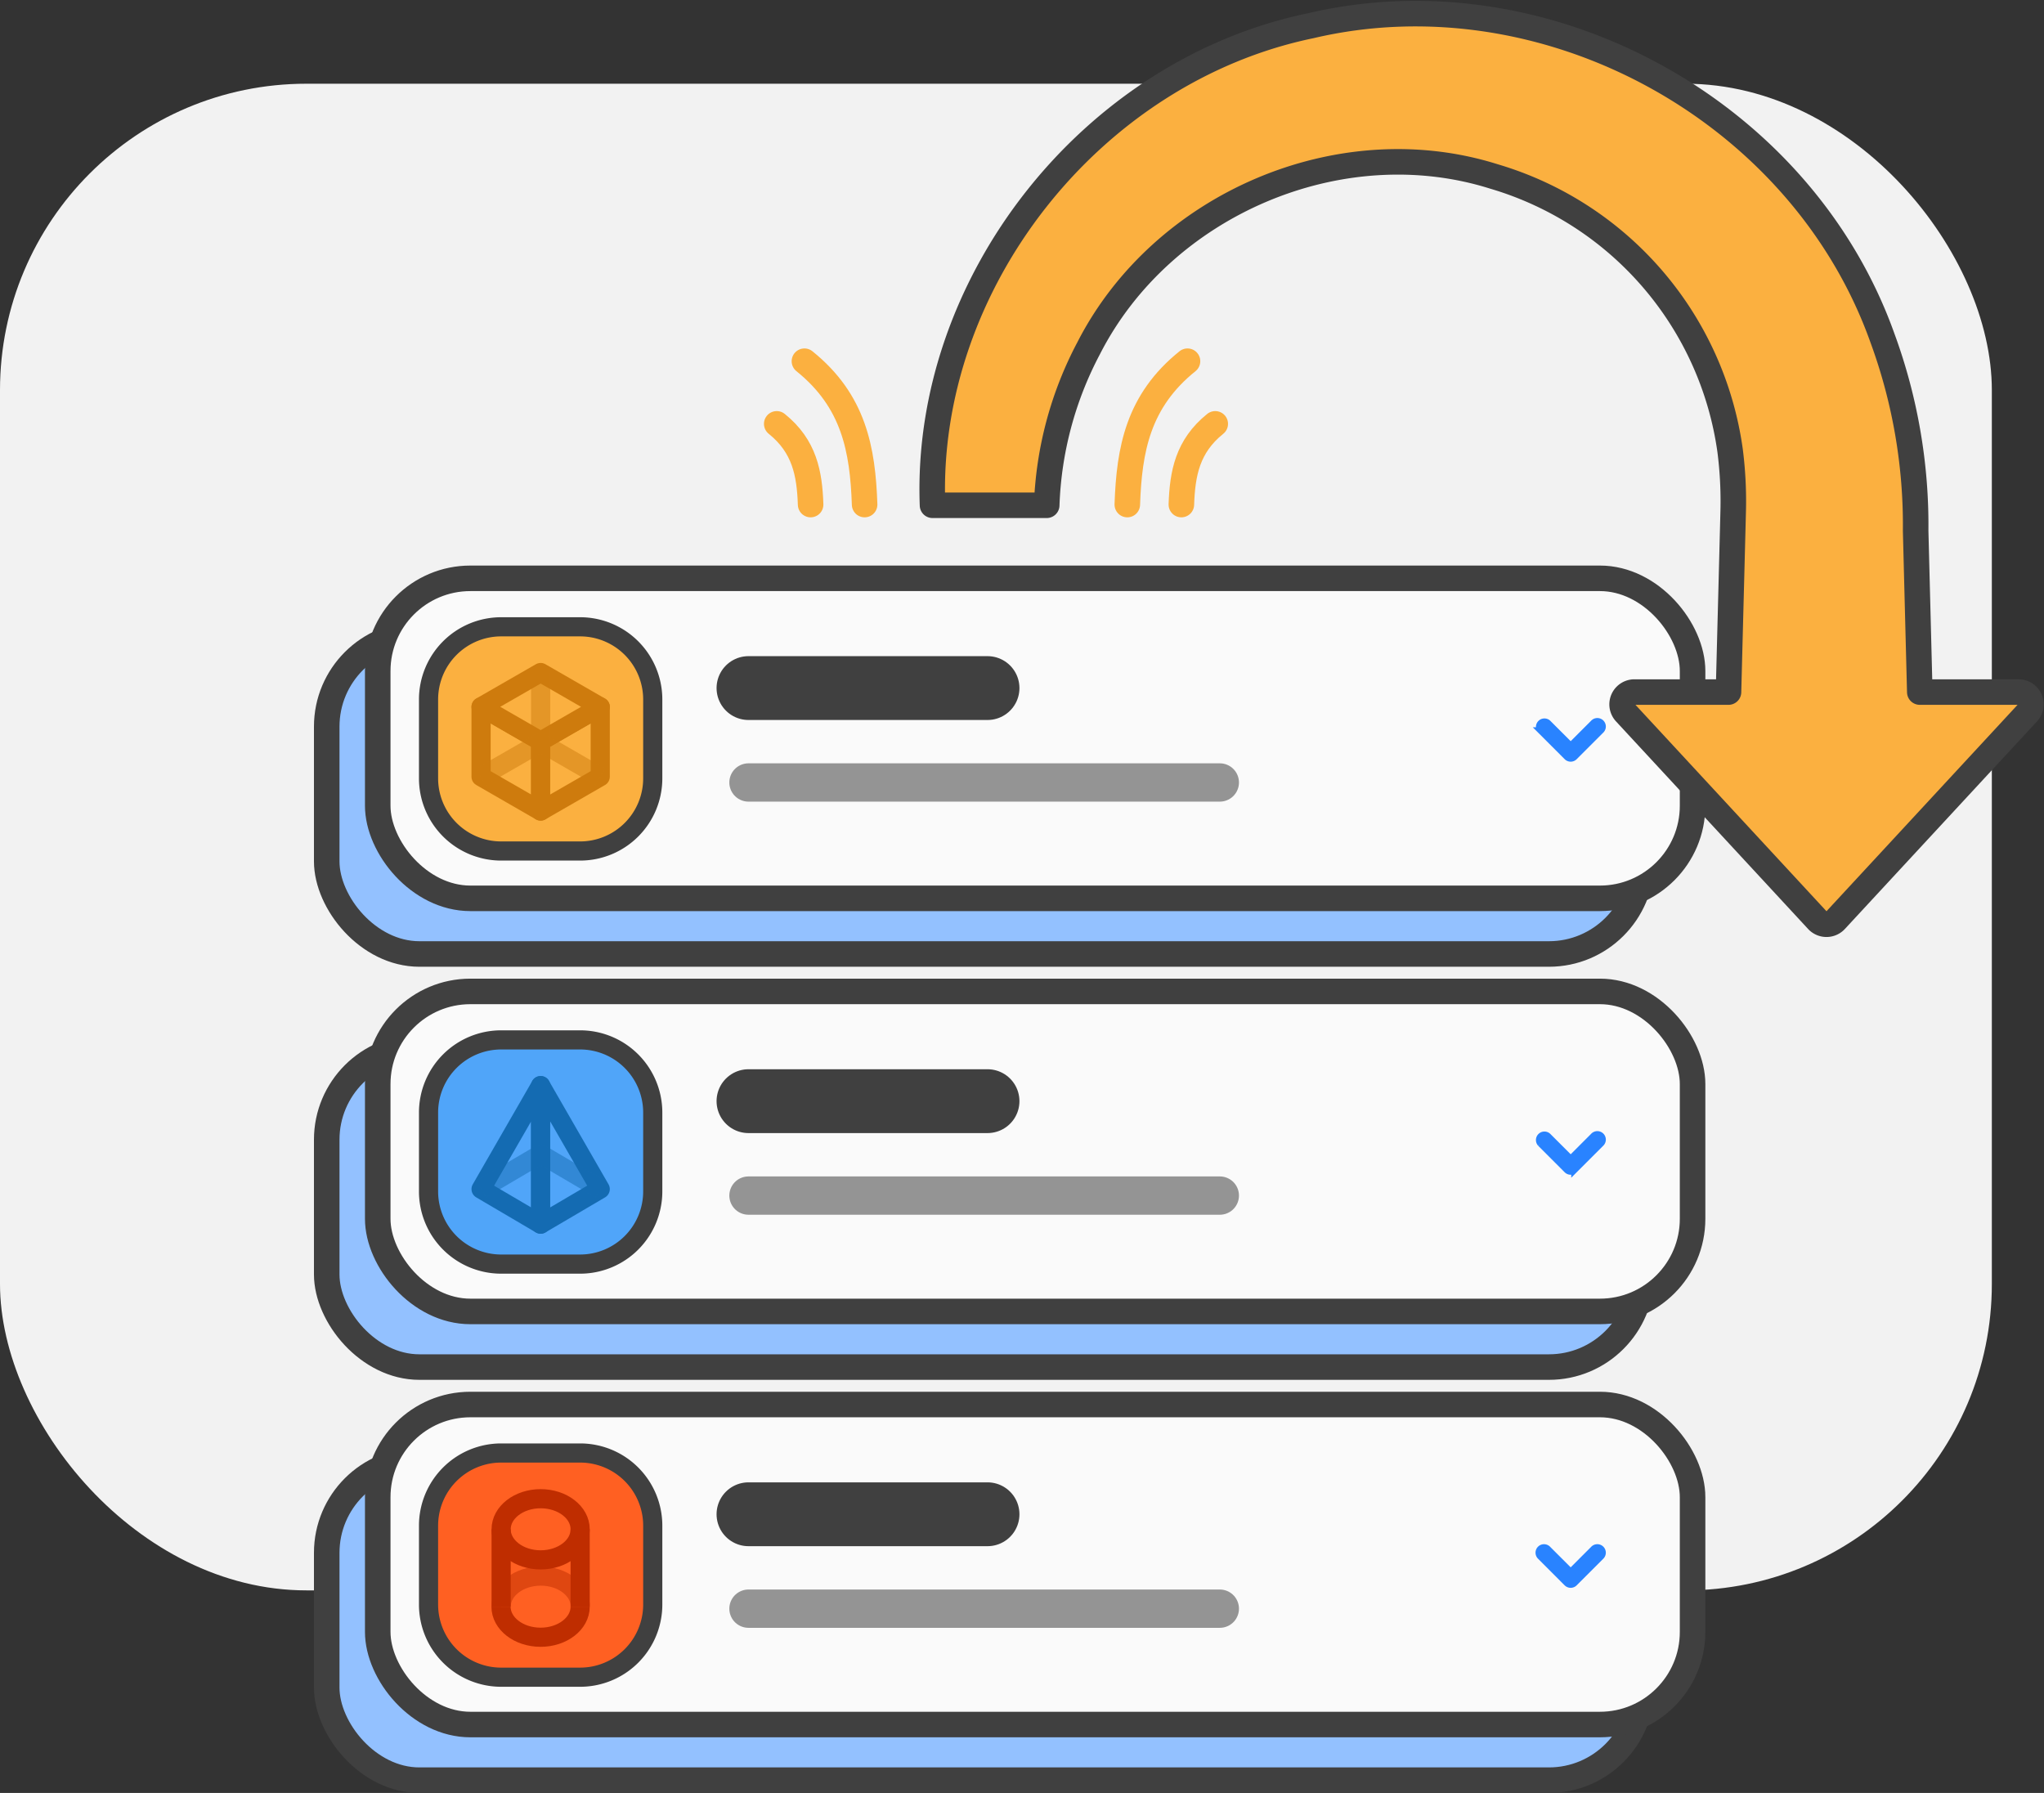 <svg xmlns="http://www.w3.org/2000/svg" xmlns:xlink="http://www.w3.org/1999/xlink" width="160.085" height="140.422" viewBox="0 0 160.085 140.422">
  <rect x="0" y="0" width="160.085" height="140.422" fill="#333333" stroke="none"/>
  <defs>
    <clipPath id="clip-path">
      <rect id="Rectangle_1972" data-name="Rectangle 1972" width="39.916" height="3.002" fill="none"/>
    </clipPath>
    <clipPath id="clip-path-2">
      <rect id="Rectangle_1973" data-name="Rectangle 1973" width="10.082" height="4.09" fill="none"/>
    </clipPath>
    <clipPath id="clip-path-3">
      <rect id="Rectangle_1974" data-name="Rectangle 1974" width="1.501" height="5.373" fill="none"/>
    </clipPath>
    <clipPath id="clip-path-5">
      <rect id="Rectangle_1978" data-name="Rectangle 1978" width="10.094" height="4.142" fill="none"/>
    </clipPath>
    <clipPath id="clip-path-7">
      <rect id="Rectangle_1983" data-name="Rectangle 1983" width="7.692" height="3.146" fill="none"/>
    </clipPath>
  </defs>
  <g id="Beautiful_and_Useful_Image" data-name="Beautiful and Useful Image" transform="translate(-1083 -1135.443)">
    <rect id="Rectangle_1910" data-name="Rectangle 1910" width="156" height="118" rx="24" transform="translate(1083 1142)" fill="#f2f2f2"/>
    <g id="Image">
      <path id="Path_3377" data-name="Path 3377" d="M96.466,74.357H8.012A7.262,7.262,0,0,1,.75,67.1V56.556a7.262,7.262,0,0,1,7.262-7.262H96.466a7.262,7.262,0,0,1,7.262,7.262V67.1a7.262,7.262,0,0,1-7.262,7.262" transform="translate(1107.84 1135.801)" fill="#93c1ff"/>
      <rect id="Rectangle_1967" data-name="Rectangle 1967" width="102.978" height="25.063" rx="7.256" transform="translate(1108.589 1185.095)" fill="none" stroke="#404040" stroke-width="2"/>
      <path id="Path_3378" data-name="Path 3378" d="M96.466,106.684H8.012A7.262,7.262,0,0,1,.75,99.422V88.883a7.262,7.262,0,0,1,7.262-7.262H96.466a7.262,7.262,0,0,1,7.262,7.262V99.422a7.262,7.262,0,0,1-7.262,7.262" transform="translate(1107.84 1135.827)" fill="#93c1ff"/>
      <rect id="Rectangle_1968" data-name="Rectangle 1968" width="102.978" height="25.063" rx="7.256" transform="translate(1108.589 1217.448)" fill="none" stroke="#404040" stroke-width="2"/>
      <path id="Path_3379" data-name="Path 3379" d="M96.466,139.012H8.012A7.262,7.262,0,0,1,.75,131.75V121.211a7.262,7.262,0,0,1,7.262-7.262H96.466a7.262,7.262,0,0,1,7.262,7.262V131.75a7.262,7.262,0,0,1-7.262,7.262" transform="translate(1107.84 1135.853)" fill="#93c1ff"/>
      <rect id="Rectangle_1969" data-name="Rectangle 1969" width="102.978" height="25.063" rx="7.256" transform="translate(1108.589 1249.802)" fill="none" stroke="#404040" stroke-width="2"/>
      <path id="Path_3380" data-name="Path 3380" d="M100.458,70H12A7.262,7.262,0,0,1,4.742,62.74V52.2A7.262,7.262,0,0,1,12,44.939h88.454A7.262,7.262,0,0,1,107.72,52.2V62.74A7.262,7.262,0,0,1,100.458,70" transform="translate(1107.843 1135.797)" fill="#fafafa"/>
      <rect id="Rectangle_1970" data-name="Rectangle 1970" width="102.978" height="25.063" rx="7.256" transform="translate(1112.584 1180.737)" fill="none" stroke="#404040" stroke-linejoin="round" stroke-width="2"/>
      <path id="Path_3381" data-name="Path 3381" d="M20.582,66.292H14.413a5.7,5.7,0,0,1-5.7-5.7V54.428a5.7,5.7,0,0,1,5.7-5.695h6.169a5.7,5.7,0,0,1,5.7,5.695V60.6a5.7,5.7,0,0,1-5.7,5.7" transform="translate(1107.846 1135.801)" fill="#fbb040"/>
      <path id="Rectangle_1971" data-name="Rectangle 1971" d="M5.691,0h6.178A5.691,5.691,0,0,1,17.56,5.691v6.178a5.69,5.69,0,0,1-5.69,5.69H5.691A5.691,5.691,0,0,1,0,11.868V5.691A5.691,5.691,0,0,1,5.691,0Z" transform="translate(1116.563 1184.534)" fill="none" stroke="#404040" stroke-width="1.5"/>
      <line id="Line_604" data-name="Line 604" x2="18.721" transform="translate(1141.621 1189.332)" fill="none" stroke="#404040" stroke-linecap="round" stroke-linejoin="round" stroke-width="5"/>
      <g id="Group_1844" data-name="Group 1844" transform="translate(1140.12 1195.225)" opacity="0.55">
        <g id="Group_1843" data-name="Group 1843">
          <g id="Group_1842" data-name="Group 1842" clip-path="url(#clip-path)">
            <line id="Line_605" data-name="Line 605" x2="36.914" transform="translate(1.501 1.501)" fill="none" stroke="#404040" stroke-linecap="round" stroke-linejoin="round" stroke-width="3"/>
          </g>
        </g>
      </g>
      <path id="Path_3382" data-name="Path 3382" d="M97.806,58.919l-2.072-2.072a.415.415,0,0,1,.586-.586L98.1,58.039l1.778-1.778a.415.415,0,1,1,.586.586l-2.072,2.072a.414.414,0,0,1-.586,0Z" transform="translate(1107.916 1135.806)" fill="#2983ff"/>
      <path id="Path_3383" data-name="Path 3383" d="M97.806,58.919l-2.072-2.072a.415.415,0,0,1,.586-.586L98.1,58.039l1.778-1.778a.415.415,0,1,1,.586.586l-2.072,2.072a.414.414,0,0,1-.586,0Z" transform="translate(1107.916 1135.806)" fill="none" stroke="#2983ff" stroke-width="0.5"/>
      <path id="Path_3384" data-name="Path 3384" d="M17.494,63.158l-4.667-2.689V55l4.667,2.689Z" transform="translate(1107.85 1135.806)" fill="#fbb040"/>
      <path id="Path_3385" data-name="Path 3385" d="M17.494,63.158l-4.667-2.689V55l4.667,2.689Z" transform="translate(1107.85 1135.806)" fill="none" stroke="#ce7b0d" stroke-linejoin="round" stroke-width="1.5"/>
      <path id="Path_3386" data-name="Path 3386" d="M17.49,63.158l4.667-2.689V55L17.49,57.687Z" transform="translate(1107.853 1135.806)" fill="#fbb040"/>
      <path id="Path_3387" data-name="Path 3387" d="M17.49,63.158l4.667-2.689V55L17.49,57.687Z" transform="translate(1107.853 1135.806)" fill="none" stroke="#ce7b0d" stroke-linejoin="round" stroke-width="1.5"/>
      <path id="Path_3388" data-name="Path 3388" d="M17.494,57.684l-4.667-2.689,4.667-2.684L22.161,55Z" transform="translate(1107.85 1135.803)" fill="#fbb040"/>
      <path id="Path_3389" data-name="Path 3389" d="M17.494,57.684l-4.667-2.689,4.667-2.684L22.161,55Z" transform="translate(1107.85 1135.803)" fill="none" stroke="#ce7b0d" stroke-linejoin="round" stroke-width="1.5"/>
      <g id="Group_1847" data-name="Group 1847" transform="translate(1120.303 1192.84)" opacity="0.5">
        <g id="Group_1846" data-name="Group 1846">
          <g id="Group_1845" data-name="Group 1845" clip-path="url(#clip-path-2)">
            <path id="Path_3390" data-name="Path 3390" d="M12.827,60.467l4.667-2.684,4.667,2.689" transform="translate(-12.453 -57.032)" fill="none" stroke="#ce7b0d" stroke-linejoin="round" stroke-width="1.5"/>
          </g>
        </g>
      </g>
      <g id="Group_1850" data-name="Group 1850" transform="translate(1124.593 1188.114)" opacity="0.5">
        <g id="Group_1849" data-name="Group 1849">
          <g id="Group_1848" data-name="Group 1848" clip-path="url(#clip-path-3)">
            <line id="Line_606" data-name="Line 606" y2="5.373" transform="translate(0.751)" fill="none" stroke="#ce7b0d" stroke-linejoin="round" stroke-width="1.5"/>
          </g>
        </g>
      </g>
      <path id="Path_3391" data-name="Path 3391" d="M100.458,102.33H12a7.262,7.262,0,0,1-7.262-7.262V84.529A7.262,7.262,0,0,1,12,77.267h88.454a7.262,7.262,0,0,1,7.262,7.262V95.068a7.262,7.262,0,0,1-7.262,7.262" transform="translate(1107.843 1135.823)" fill="#fafafa"/>
      <rect id="Rectangle_1975" data-name="Rectangle 1975" width="102.978" height="25.063" rx="7.256" transform="translate(1112.584 1213.09)" fill="none" stroke="#404040" stroke-linejoin="round" stroke-width="2"/>
      <path id="Path_3392" data-name="Path 3392" d="M20.582,98.62H14.413a5.7,5.7,0,0,1-5.7-5.7V86.756a5.7,5.7,0,0,1,5.7-5.695h6.169a5.7,5.7,0,0,1,5.7,5.695v6.169a5.7,5.7,0,0,1-5.7,5.7" transform="translate(1107.846 1135.826)" fill="#50a5f9"/>
      <path id="Rectangle_1976" data-name="Rectangle 1976" d="M5.691,0h6.178A5.691,5.691,0,0,1,17.56,5.691v6.177a5.691,5.691,0,0,1-5.691,5.691H5.69A5.69,5.69,0,0,1,0,11.869V5.691A5.691,5.691,0,0,1,5.691,0Z" transform="translate(1116.563 1216.887)" fill="none" stroke="#404040" stroke-linejoin="round" stroke-width="1.5"/>
      <line id="Line_607" data-name="Line 607" x2="18.721" transform="translate(1141.621 1221.685)" fill="none" stroke="#404040" stroke-linecap="round" stroke-linejoin="round" stroke-width="5"/>
      <g id="Group_1853" data-name="Group 1853" transform="translate(1140.12 1227.579)" opacity="0.55">
        <g id="Group_1852" data-name="Group 1852">
          <g id="Group_1851" data-name="Group 1851" clip-path="url(#clip-path)">
            <line id="Line_608" data-name="Line 608" x2="36.914" transform="translate(1.501 1.501)" fill="none" stroke="#404040" stroke-linecap="round" stroke-linejoin="round" stroke-width="3"/>
          </g>
        </g>
      </g>
      <path id="Path_3393" data-name="Path 3393" d="M97.806,91.246l-2.072-2.072a.415.415,0,0,1,.586-.586L98.1,90.366l1.778-1.778a.415.415,0,1,1,.586.586l-2.072,2.072a.414.414,0,0,1-.586,0Z" transform="translate(1107.916 1135.832)" fill="#2983ff"/>
      <path id="Path_3394" data-name="Path 3394" d="M97.806,91.246l-2.072-2.072a.415.415,0,0,1,.586-.586L98.1,90.366l1.778-1.778a.415.415,0,1,1,.586.586l-2.072,2.072a.414.414,0,0,1-.586,0Z" transform="translate(1107.916 1135.832)" fill="none" stroke="#2983ff" stroke-width="0.5"/>
      <path id="Path_3395" data-name="Path 3395" d="M17.494,84.638v10.85l-4.667-2.744Z" transform="translate(1107.85 1135.829)" fill="#50a5f9"/>
      <path id="Path_3396" data-name="Path 3396" d="M17.494,84.638v10.85l-4.667-2.744Z" transform="translate(1107.85 1135.829)" fill="none" stroke="#146bb2" stroke-linejoin="round" stroke-width="1.5"/>
      <path id="Path_3397" data-name="Path 3397" d="M17.49,84.638v10.85l4.667-2.744Z" transform="translate(1107.853 1135.829)" fill="#50a5f9"/>
      <path id="Path_3398" data-name="Path 3398" d="M17.49,84.638v10.85l4.667-2.744Z" transform="translate(1107.853 1135.829)" fill="none" stroke="#146bb2" stroke-linejoin="round" stroke-width="1.5"/>
      <g id="Group_1856" data-name="Group 1856" transform="translate(1120.296 1225.079)" opacity="0.5">
        <g id="Group_1855" data-name="Group 1855">
          <g id="Group_1854" data-name="Group 1854" clip-path="url(#clip-path-5)">
            <path id="Path_3399" data-name="Path 3399" d="M12.827,92.74,17.494,90l4.667,2.744" transform="translate(-12.447 -89.245)" fill="none" stroke="#146bb2" stroke-linejoin="round" stroke-width="1.5"/>
          </g>
        </g>
      </g>
      <path id="Path_3400" data-name="Path 3400" d="M100.458,134.658H12A7.262,7.262,0,0,1,4.742,127.4V116.857A7.262,7.262,0,0,1,12,109.595h88.454a7.262,7.262,0,0,1,7.262,7.262V127.4a7.262,7.262,0,0,1-7.262,7.262" transform="translate(1107.843 1135.849)" fill="#fafafa"/>
      <rect id="Rectangle_1979" data-name="Rectangle 1979" width="102.978" height="25.063" rx="7.256" transform="translate(1112.584 1245.444)" fill="none" stroke="#404040" stroke-linejoin="round" stroke-width="2"/>
      <path id="Path_3401" data-name="Path 3401" d="M20.582,130.947H14.413a5.7,5.7,0,0,1-5.7-5.7v-6.169a5.7,5.7,0,0,1,5.7-5.695h6.169a5.7,5.7,0,0,1,5.7,5.695v6.169a5.7,5.7,0,0,1-5.7,5.7" transform="translate(1107.846 1135.852)" fill="#ff6022"/>
      <path id="Rectangle_1980" data-name="Rectangle 1980" d="M5.691,0h6.178A5.691,5.691,0,0,1,17.56,5.691v6.178a5.69,5.69,0,0,1-5.69,5.69H5.69A5.69,5.69,0,0,1,0,11.869V5.691A5.691,5.691,0,0,1,5.691,0Z" transform="translate(1116.563 1249.241)" fill="none" stroke="#404040" stroke-linejoin="round" stroke-width="1.5"/>
      <line id="Line_609" data-name="Line 609" x2="18.721" transform="translate(1141.621 1254.039)" fill="none" stroke="#404040" stroke-linecap="round" stroke-linejoin="round" stroke-width="5"/>
      <g id="Group_1859" data-name="Group 1859" transform="translate(1140.12 1259.932)" opacity="0.55">
        <g id="Group_1858" data-name="Group 1858">
          <g id="Group_1857" data-name="Group 1857" clip-path="url(#clip-path)">
            <line id="Line_610" data-name="Line 610" x2="36.914" transform="translate(1.501 1.501)" fill="none" stroke="#404040" stroke-linecap="round" stroke-linejoin="round" stroke-width="3"/>
          </g>
        </g>
      </g>
      <path id="Path_3402" data-name="Path 3402" d="M97.806,123.574,95.734,121.5a.415.415,0,1,1,.586-.586l1.779,1.777,1.778-1.778a.415.415,0,1,1,.586.586l-2.072,2.072a.414.414,0,0,1-.586,0Z" transform="translate(1107.916 1135.858)" fill="#2983ff"/>
      <path id="Path_3403" data-name="Path 3403" d="M97.806,123.574,95.734,121.5a.415.415,0,1,1,.586-.586l1.779,1.777,1.778-1.778a.415.415,0,1,1,.586.586l-2.072,2.072a.414.414,0,0,1-.586,0Z" transform="translate(1107.916 1135.858)" fill="none" stroke="#2983ff" stroke-width="0.5"/>
      <rect id="Rectangle_1982" data-name="Rectangle 1982" width="6.191" height="6.191" transform="translate(1122.247 1255.216)" fill="#ff6022"/>
      <path id="Path_3404" data-name="Path 3404" d="M20.588,119.361c0,1.323-1.386,2.395-3.1,2.395s-3.1-1.072-3.1-2.395,1.386-2.395,3.1-2.395,3.1,1.072,3.1,2.395" transform="translate(1107.851 1135.855)" fill="#ff6022"/>
      <ellipse id="Ellipse_44" data-name="Ellipse 44" cx="3.095" cy="2.395" rx="3.095" ry="2.395" transform="translate(1122.248 1252.821)" fill="none" stroke="#bf2d00" stroke-linejoin="round" stroke-width="1.5"/>
      <path id="Path_3405" data-name="Path 3405" d="M20.588,125.414c0,1.323-1.386,2.395-3.1,2.395s-3.1-1.072-3.1-2.395" transform="translate(1107.851 1135.862)" fill="#ff6022"/>
      <path id="Path_3406" data-name="Path 3406" d="M20.588,125.414c0,1.323-1.386,2.395-3.1,2.395s-3.1-1.072-3.1-2.395" transform="translate(1107.851 1135.862)" fill="none" stroke="#bf2d00" stroke-linejoin="round" stroke-width="1.5"/>
      <g id="Group_1862" data-name="Group 1862" transform="translate(1121.497 1258.131)" opacity="0.5">
        <g id="Group_1861" data-name="Group 1861">
          <g id="Group_1860" data-name="Group 1860" clip-path="url(#clip-path-7)">
            <path id="Path_3407" data-name="Path 3407" d="M14.4,125.416c0-1.323,1.386-2.395,3.1-2.395s3.1,1.072,3.1,2.395" transform="translate(-13.647 -122.271)" fill="#ff6022"/>
            <path id="Path_3408" data-name="Path 3408" d="M14.4,125.416c0-1.323,1.386-2.395,3.1-2.395s3.1,1.072,3.1,2.395" transform="translate(-13.647 -122.271)" fill="none" stroke="#bf2d00" stroke-linejoin="round" stroke-width="1.5"/>
          </g>
        </g>
      </g>
      <line id="Line_611" data-name="Line 611" y2="6.06" transform="translate(1122.248 1255.216)" fill="none" stroke="#bf2d00" stroke-linejoin="round" stroke-width="1.5"/>
      <line id="Line_612" data-name="Line 612" y2="6.06" transform="translate(1128.438 1255.216)" fill="none" stroke="#bf2d00" stroke-linejoin="round" stroke-width="1.5"/>
      <path id="Path_3409" data-name="Path 3409" d="M133.216,53.883h-7.737c-.108-4.2-.324-12.619-.324-12.619a42.525,42.525,0,0,0-2.61-15.133C116.151,8.229,96.115-2.619,77.778,1.695,60.587,5.248,47.5,21.881,48.156,39.253H57.1a28.339,28.339,0,0,1,3.273-12.276C66.119,15.69,80.069,9.686,92.149,13.508A26.139,26.139,0,0,1,110.623,34.97a31.1,31.1,0,0,1,.248,4.425c0,.225-.256,9.894-.374,14.488h-7.368a.964.964,0,0,0-.708,1.618l7.127,7.7,7.916,8.556a.964.964,0,0,0,1.415,0L126.8,63.2l7.127-7.7a.964.964,0,0,0-.708-1.618" transform="translate(1107.878 1135.762)" fill="#fbb040"/>
      <path id="Path_3410" data-name="Path 3410" d="M133.216,53.883h-7.737c-.108-4.2-.324-12.619-.324-12.619a42.525,42.525,0,0,0-2.61-15.133C116.151,8.229,96.115-2.619,77.778,1.695,60.587,5.248,47.5,21.881,48.156,39.253H57.1a28.339,28.339,0,0,1,3.273-12.276C66.119,15.69,80.069,9.686,92.149,13.508A26.139,26.139,0,0,1,110.623,34.97a31.1,31.1,0,0,1,.248,4.425c0,.225-.256,9.894-.374,14.488h-7.368a.964.964,0,0,0-.708,1.618l7.127,7.7,7.916,8.556a.964.964,0,0,0,1.415,0L126.8,63.2l7.127-7.7A.964.964,0,0,0,133.216,53.883Z" transform="translate(1107.878 1135.762)" fill="none" stroke="#404040" stroke-linejoin="round" stroke-width="2"/>
      <path id="Path_3411" data-name="Path 3411" d="M63.4,39.176c.148-4.317.841-8.112,4.715-11.227" transform="translate(1107.89 1135.784)" fill="none" stroke="#fbb040" stroke-linecap="round" stroke-linejoin="round" stroke-width="2"/>
      <path id="Path_3412" data-name="Path 3412" d="M67.63,39.172c.083-2.431.473-4.567,2.654-6.321" transform="translate(1107.894 1135.788)" fill="none" stroke="#fbb040" stroke-linecap="round" stroke-linejoin="round" stroke-width="2"/>
      <path id="Path_3413" data-name="Path 3413" d="M42.847,39.176c-.148-4.317-.841-8.112-4.714-11.227" transform="translate(1107.869 1135.784)" fill="none" stroke="#fbb040" stroke-linecap="round" stroke-linejoin="round" stroke-width="2"/>
      <path id="Path_3414" data-name="Path 3414" d="M38.619,39.172c-.083-2.431-.473-4.567-2.654-6.321" transform="translate(1107.868 1135.788)" fill="none" stroke="#fbb040" stroke-linecap="round" stroke-linejoin="round" stroke-width="2"/>
    </g>
  </g>
</svg>
